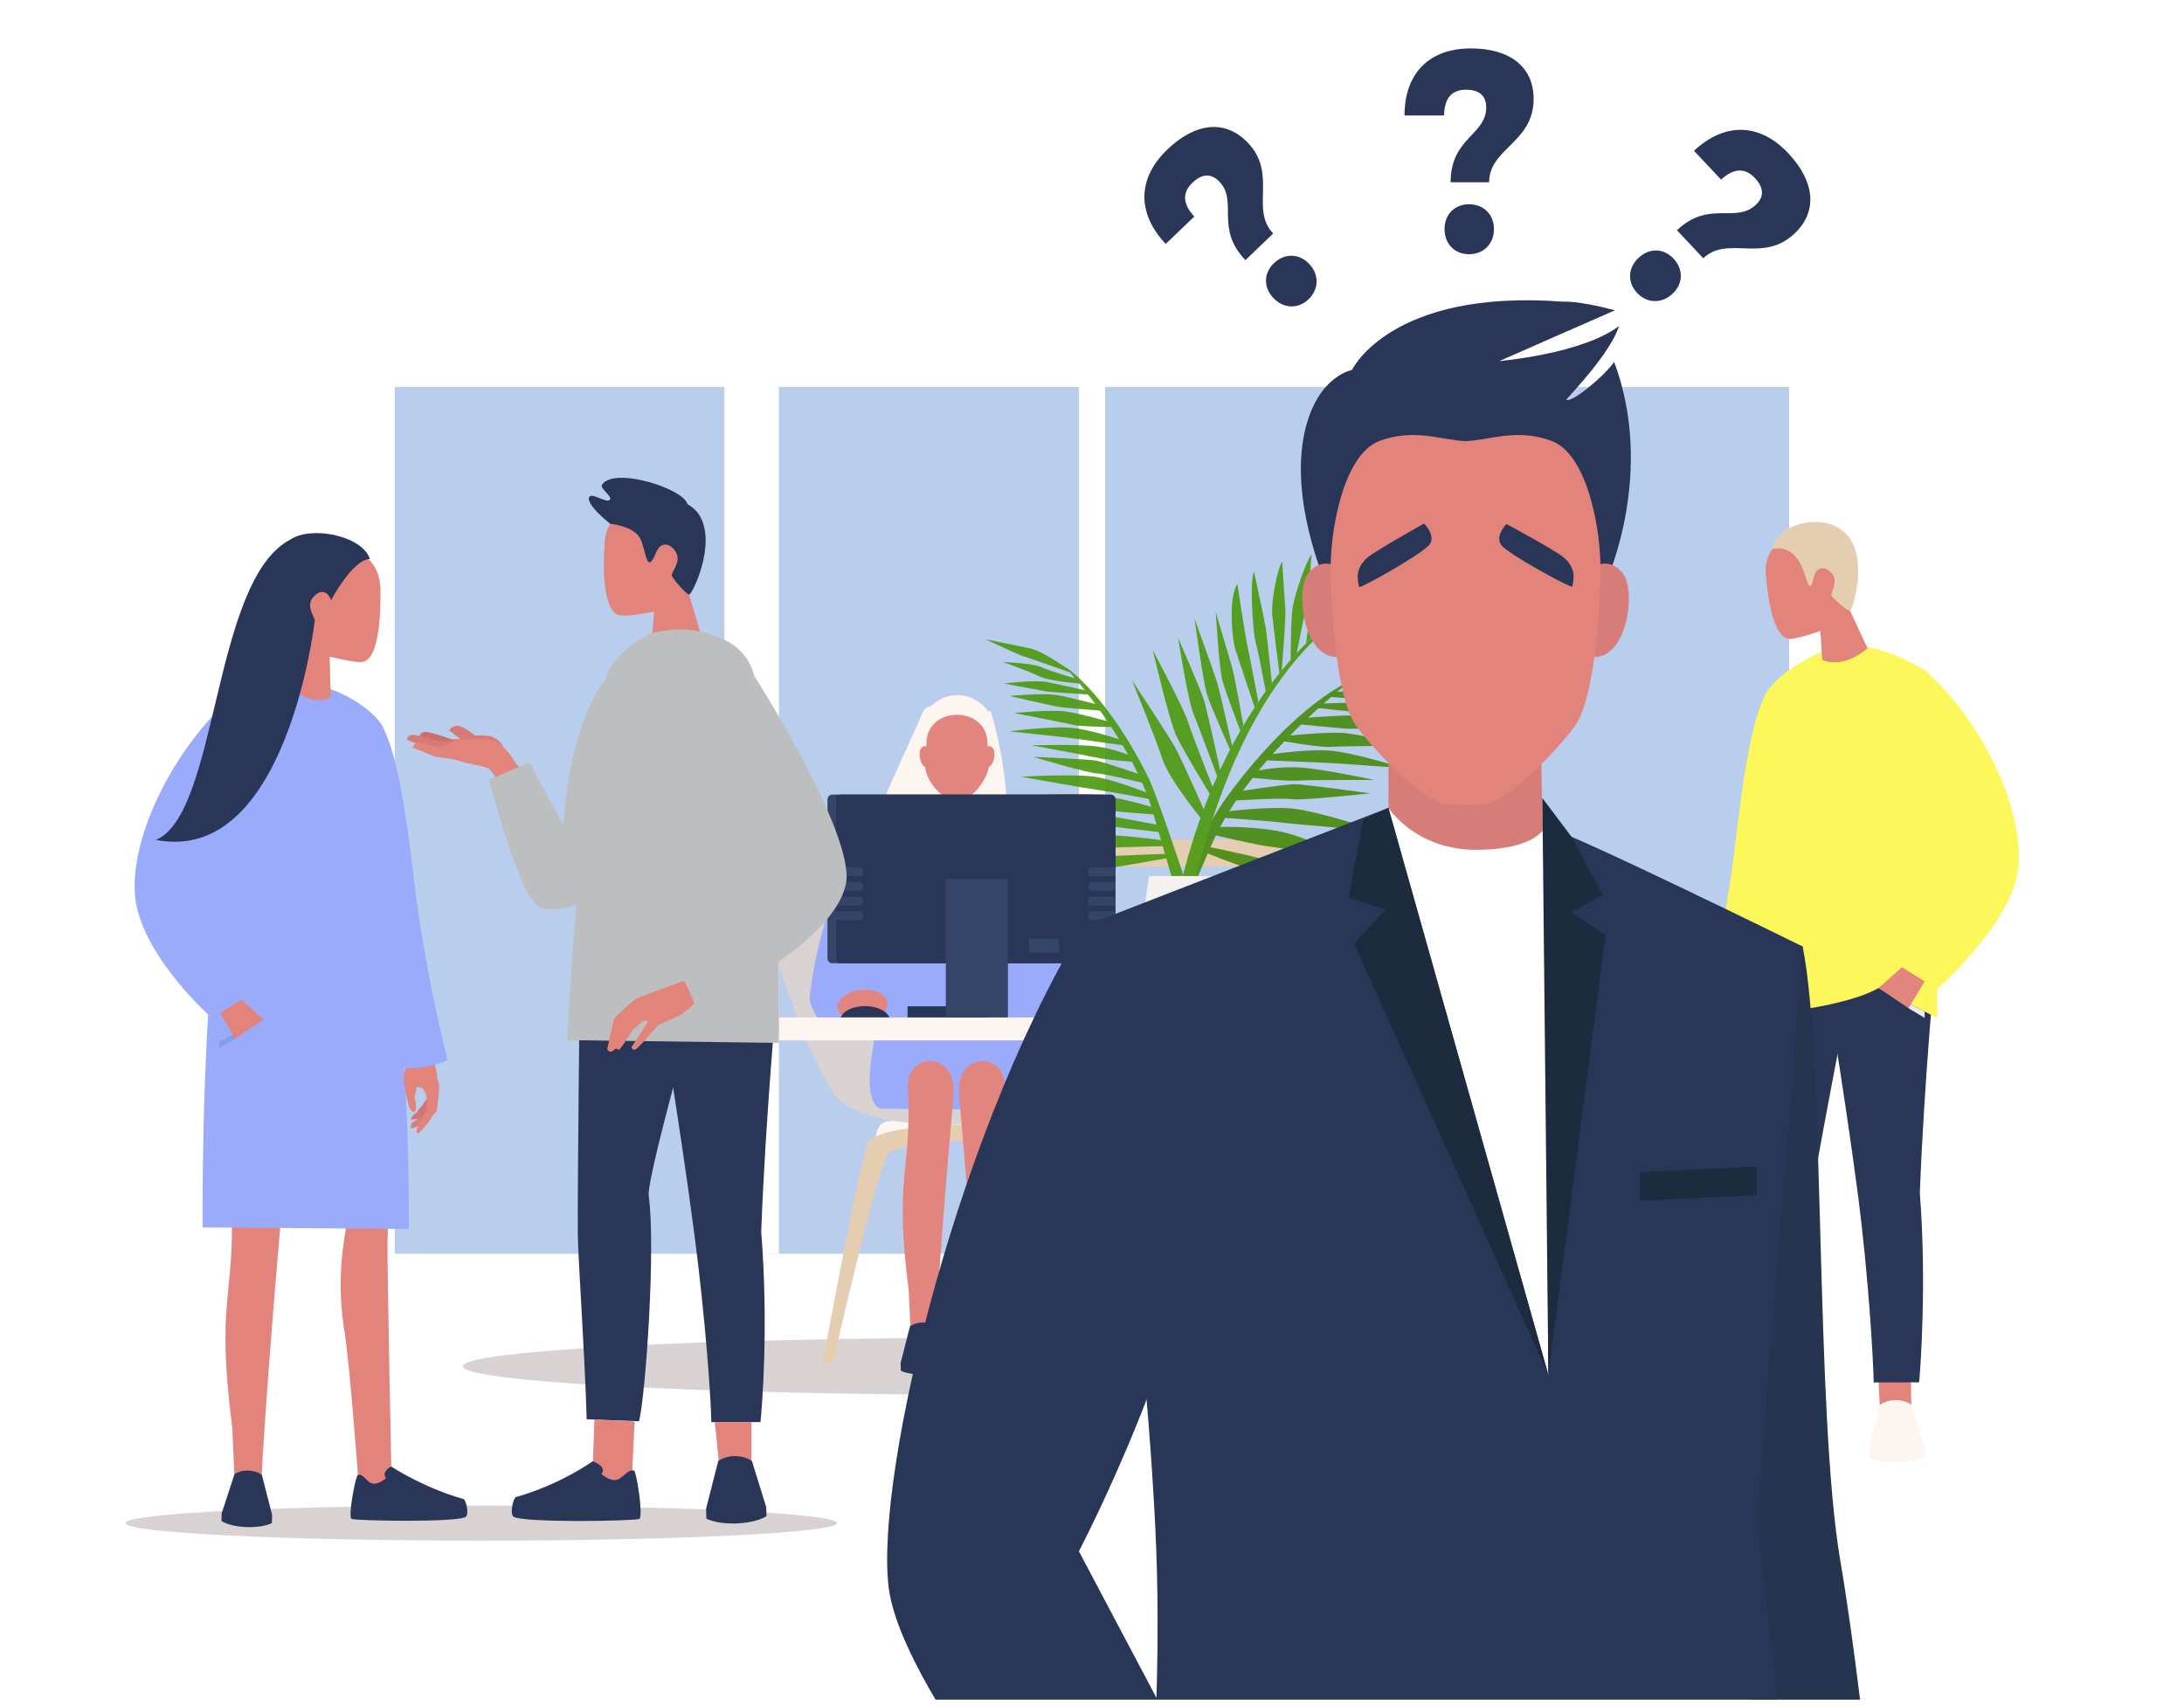 <?xml version="1.0" encoding="UTF-8"?> <!-- Generator: Adobe Illustrator 25.3.1, SVG Export Plug-In . SVG Version: 6.00 Build 0) --> <svg xmlns="http://www.w3.org/2000/svg" xmlns:xlink="http://www.w3.org/1999/xlink" version="1.1" id="Layer_1" x="0px" y="0px" viewBox="0 0 2400 1873.9" style="enable-background:new 0 0 2400 1873.9;" xml:space="preserve"> <style type="text/css"> .st0{clip-path:url(#SVGID_2_);} .st1{fill:#D8D2D2;} .st2{filter:url(#Adobe_OpacityMaskFilter);} .st3{filter:url(#Adobe_OpacityMaskFilter_1_);} .st4{mask:url(#SVGID_3_);fill:url(#SVGID_4_);} .st5{fill:#B8CEEC;} .st6{fill:#FFFFFF;} .st7{fill:#E5CDB1;} .st8{fill:#D17575;} .st9{fill:#E2857E;} .st10{fill:#DB7D7B;} .st11{fill:#FCF75A;} .st12{fill:#293657;} .st13{fill:#E3847C;} .st14{fill:#FCF5F0;} .st15{fill:#EDEDED;} .st16{opacity:0.9;} .st17{fill:#46890C;} .st18{fill:#4A990D;} .st19{fill:#9AABFC;} .st20{fill:#D87A77;} .st21{fill:#344568;} .st22{fill:#889BE5;} .st23{fill:#BCBEC0;} .st24{fill:#D77A76;} .st25{fill:#C7706F;} .st26{fill:#D77D79;} .st27{fill:#25344F;} .st28{fill:#283757;} .st29{fill:#1D2B3F;} </style> <g> <defs> <rect id="SVGID_1_" x="5.3" y="0.4" width="2389.2" height="1867.6"></rect> </defs> <clipPath id="SVGID_2_"> <use xlink:href="#SVGID_1_" style="overflow:visible;"></use> </clipPath> <g class="st0"> <g> <g> <path class="st1" d="M1691.3,1501.6c0,17.3-264.7,31.4-591.3,31.4s-591.3-14.1-591.3-31.4c0-17.3,264.7-31.4,591.3-31.4 S1691.3,1484.2,1691.3,1501.6z"></path> <g> <defs> <filter id="Adobe_OpacityMaskFilter" x="433.8" y="425.3" width="1532.3" height="952.7"> <feFlood style="flood-color:white;flood-opacity:1" result="back"></feFlood> <feBlend in="SourceGraphic" in2="back" mode="normal"></feBlend> </filter> </defs> <mask maskUnits="userSpaceOnUse" x="433.8" y="425.3" width="1532.3" height="952.7" id="SVGID_3_"> <g class="st2"> <defs> <filter id="Adobe_OpacityMaskFilter_1_" x="433.8" y="425.3" width="1532.3" height="952.7"> <feFlood style="flood-color:white;flood-opacity:1" result="back"></feFlood> <feBlend in="SourceGraphic" in2="back" mode="normal"></feBlend> </filter> </defs> <mask maskUnits="userSpaceOnUse" x="433.8" y="425.3" width="1532.3" height="952.7" id="SVGID_3_"> <g class="st3"> </g> </mask> <linearGradient id="SVGID_4_" gradientUnits="userSpaceOnUse" x1="1204.794" y1="1347.437" x2="1196.155" y2="544.043"> <stop offset="0" style="stop-color:#000000"></stop> <stop offset="1" style="stop-color:#808080"></stop> </linearGradient> <rect x="433.8" y="425.3" class="st4" width="1532.3" height="952.7"></rect> </g> </mask> <rect x="433.8" y="425.3" class="st5" width="1532.3" height="952.7"></rect> <g> <rect x="796" y="415.4" class="st6" width="59.9" height="962.7"></rect> <rect x="1544.2" y="415.4" class="st6" width="59.9" height="962.7"></rect> <rect x="1185.6" y="415.4" class="st6" width="28.8" height="962.7"></rect> <rect x="815" y="922.8" class="st7" width="776" height="29.6"></rect> </g> </g> </g> <g> <g> <g> <g id="_x30_2_Standing_6_"> <g> <g> <g> <path class="st8" d="M1888.4,1154.6c0,0,6.1,9.1,6.4,9.7c0.2,0.7,7.8,6.5,5.5,10.4c-2.3,3.9-12-4.9-12-4.9l-1.8-11.5 L1888.4,1154.6z"></path> <path class="st9" d="M1884.2,1176.4c0,0-3.5-2.2-4.9-4.6c-1.4-2.4-3.4-26.2-3.3-29.3c0.1-3.1,5.4-16.8,5.4-16.8l4.6,20.4 L1884.2,1176.4z"></path> <path class="st8" d="M1888.2,1163.5l7.9,7.6c0,0,5.7,1.5,8.4,3.9c2.7,2.4,3.3,4.9,3.1,5.7c-0.2,0.7-13.1-1.7-13.1-1.7 l-9.4-9.6L1888.2,1163.5z"></path> <path class="st10" d="M1887.6,1168.6l9.8,10.1c0,0,9.9,4.8,10.5,8.1c0.6,3.3-1.2,4.2-1.2,4.2l-12.9-5.7L1887.6,1168.6z"></path> <path class="st9" d="M1885.5,1073.3l-0.6,22c0,0-4.4,26.7-5.8,30.8s0.1,18.3,0.2,24.4c0.2,9.6,0.2,15.7,1.9,21.1 c2.8,9.1,17,24.5,18.9,24.9c2,0.4,1.7-5.1,0.2-7.7c-1.1-3.3-8.4-13.3-9.6-16.4c-1.3-3.2-0.9-17.1-0.1-19.5 c0.7-2,4-7.4,4-7.4l6.3-1.7l2.8,11.1c0,0-3.8,15.8,0,17c5.1,1.5,7.4-9.7,8.3-13.6c1.3-5.7,4-17.3,3.8-23.1 c-0.2-8.6-6.3-33.6-6.3-33.6l10.6-30.9L1885.5,1073.3z"></path> </g> </g> </g> </g> <path class="st11" d="M1949.1,751.6c-27.8,21.5-38.7,154-45.6,202.1c-12.3,86.6-31.6,161.1-31.6,161.1s21.8,10.9,50.3,8.1 c12.3-24.2,9.1-110.2,9.1-110.2S2016.3,760.6,1949.1,751.6z"></path> </g> <g> <g> <g> <g id="_x30_3_3_x2F_4_8_"> <g id="_x30_3_Standing_4_"> <g id="leg_30_"> <path class="st12" d="M2048.9,1005c0,0-53.1,272.7-55.3,293.9c-2.2,21.2,4.5,125-20,221.3l-46.7,1.5 c-1.8-63.7-4.8-182.9-5.2-208.8c-0.6-36.8-1.8-245.1-1.8-245.1S2027.8,954,2048.9,1005z"></path> <polygon class="st13" points="1969.3,1557.8 1948,1577.3 1933.5,1550.1 1933.5,1521.7 1969.3,1520.3 "></polygon> </g> </g> <g id="_x30_3_Front_4_"> <g id="leg_29_"> <polygon class="st13" points="2067,1568.8 2100.6,1559.6 2099.9,1516.4 2064.2,1516.4 "></polygon> <path class="st12" d="M2126.1,1065.6c0,0-11.9,127.7-16.4,245.6c7.7,98.5,0.6,194.9-0.8,208.1l-49.9,0.1 c-0.4-25.8-6-119.2-16.9-203.2c-16.1-123.4-39.4-259.2-39.4-259.2S2105.6,1014.4,2126.1,1065.6z"></path> </g> <path class="st11" d="M2048.9,710.9c22.9,2.2,62.5,21.6,69,28.1c11.3,77.8,10.8,379.8,10.8,379.8l-64.2-32.9 c-45.8,25.5-151.6,30.8-151.6,30.8c-2.9-179.4-19.5-175,32.9-360.9c10.5-17.5,49.2-37.6,61.2-41.1 C2007.9,714.5,2048.2,710.8,2048.9,710.9z"></path> </g> </g> <path class="st14" d="M1972.4,1553.4c2.6,0.7,9.6,46.5,5.4,48.9c-4.2,2.4-121.2,4.2-128-2.4c-3.6-3.5,0.2-18.9,2.7-19.6 c45.2-12.6,78-36.4,78-36.4s11.6,4.1,10.2,10.3l-1.4,2.6c0,0,7.3,6.8,14.3,6.1C1960.8,1562.3,1965.9,1551.7,1972.4,1553.4z"></path> <path id="male_13_" class="st14" d="M2100.3,1543.8c-4.9-3.3-10.9-5.2-17.8-5c-6.2,0.2-11.8,2-16.3,4.9l-12.3,48.5l0.3,9.4 c0,0,0,0.3,0.2,0.8c7,3.2,17.7,5,29.6,4.7c13.1-0.4,24.6-3.3,31.2-7.4l-0.3-9.2L2100.3,1543.8z"></path> </g> </g> </g> <g> <polygon class="st15" points="2097.3,1108.1 2115,1118.8 2115,1111.8 2088.7,1098.3 "></polygon> <polygon class="st9" points="2115,1078.5 2090.3,1062.9 2064.4,1085.9 2097.3,1108.1 "></polygon> <path class="st11" d="M2090.3,1062.9l38.3,24.3c0,0,73.9-64.9,87.4-122.8c13.6-57.9-29.1-162.3-98.2-225.4 c-45.6,12.6-15.2,186-15.2,186L2090.3,1062.9z"></path> </g> <g> <g> <g> <g id="_x30_3_3_x2F_4_7_"> <g id="head_24_"> <path class="st13" d="M1989.2,578.8c-23.1,0-50.3,23.3-48.8,49.9c1.5,26.6,8.2,72,25.7,73.5c7.7,0.7,34.3-8.7,34.3-8.7 l2,31.7c24.4,10.7,49.9-12.7,49.9-12.7l-19.2-41.2C2033,671.3,2065.2,578.7,1989.2,578.8z"></path> <path class="st7" d="M1976.3,616c10.4,16,10.9,43.2,17.1,18c3-12.3,12.5-11.7,19.4-4.1c8.4,9.4-2,21.9,0.1,25.2 c2.1,3.3,17.1,16.4,20,16.1c2.9-0.3,19.2-52.9-0.7-80.3c-21.8-29.9-79-17.7-84.8,12.5C1952.3,602.2,1966,600.2,1976.3,616 z"></path> </g> </g> </g> </g> </g> </g> </g> <g class="st16"> <g> <g> <path class="st17" d="M1323.2,936.5c0,0,36.9,14.8,53.3,19.5c16.5,4.8,88,26.6,88,26.6s-62-34.4-80.9-39.4 c-18.9-5-55.6-12.5-55.6-12.5L1323.2,936.5z"></path> <path class="st17" d="M1334.2,917.7c0,0,48.9,11.7,62,12.9c13.1,1.2,88.6,15.6,88.6,15.6s-47.5-27.1-81.3-33 c-33.8-5.8-66.1-4.2-66.1-4.2S1330.4,916,1334.2,917.7z"></path> <path class="st17" d="M1345.6,898.9c0,0,51.6,3.6,64.9,5.4c13.4,1.8,105.1,9.3,105.1,9.3s-70.1-23.1-97-25.1 c-26.8-2.1-70.3,3.3-70.3,3.3L1345.6,898.9z"></path> <path class="st17" d="M1356.4,879.9c0,0,50.8-3.2,63-1.5c12.2,1.6,86.3-6.5,86.3-6.5s-71.8-9.9-82.5-10 c-10.7-0.1-62.5,8-62.5,8L1356.4,879.9z"></path> <path class="st17" d="M1374.7,854.7c0,0,34.8,4,51.4,3.2c16.5-0.8,84.1-0.7,84.1-0.7s-56.2-11.9-80.6-13.6 c-24.5-1.8-49.6,3.8-49.6,3.8L1374.7,854.7z"></path> <path class="st17" d="M1388.4,835.5c0,0,54.1,2.4,67,2.8c12.8,0.4,86.8,6,86.8,6s-56.1-18-83-19.5c-26.9-1.5-67,4.9-67,4.9 L1388.4,835.5z"></path> <path class="st17" d="M1408.5,814.3c0,0,41.5,7.4,53.5,6.6c11.9-0.8,78.3-1.4,78.3-1.4s-45.5-13.3-66.6-14.1 c-21.1-0.8-60.9,3.4-60.9,3.4L1408.5,814.3z"></path> <path class="st17" d="M1428.5,796.1c0,0,39.4,4,51.4,4.8c11.9,0.7,70.4-2.4,70.4-2.4s-43-12-61.4-12.2 c-18.4-0.2-56,2.8-56,2.8S1424.9,794.3,1428.5,796.1z"></path> <path class="st17" d="M1445.5,777.9c0,0,45.8,5,53.2,5.7c7.3,0.7,61.5,0,61.5,0s-39-12.3-56.2-11.9 c-17.1,0.5-53.1,1.6-53.1,1.6L1445.5,777.9z"></path> <path class="st17" d="M1458,765.5c0,0,43.6,5,58.9,0.6c15.3-4.4,49.7-9.9,49.7-9.9s-39.4-5.6-51.1-2.3 c-11.7,3.3-50.1,7-50.1,7L1458,765.5z"></path> <path class="st17" d="M1474.5,754.3c0,0,60.4-9.8,66.8-10.4c6.4-0.5,53.7-13.2,53.7-13.2s-41.3,1.1-59.1,1.3 c-17.7,0.1-55.9,18.3-55.9,18.3L1474.5,754.3z"></path> <path class="st17" d="M1350.4,872.9c75.8-102,134.7-125.1,134.7-125.1s-104.6,79-148.9,170.1c-4.2,8.6-20.2,45.8-24.7,57.4 l2.7-38.8C1324.2,914,1337.2,890.6,1350.4,872.9z"></path> </g> <g> <path class="st18" d="M1282.8,1054.9c8.1-71.1,44.9-276.8,203.4-391.7c-7.2,21-134,66.8-188,378.7L1282.8,1054.9z"></path> <path class="st18" d="M1243.9,747.7c0,0,40.3,60.5,48,74.8c7.7,14.3,33,71.7,33,71.7l-4,6.6c0,0-35.7-42.9-43.6-66.8 C1269.5,810,1243.9,747.7,1243.9,747.7z"></path> <path class="st18" d="M1266.8,714.6c0,0,34,63.8,38.5,78.2c4.5,14.4,27.8,73.5,27.8,73.5l-2.3,8.6c0,0-31-50.5-38.6-67.2 C1284.7,791.1,1266.8,714.6,1266.8,714.6z"></path> <path class="st18" d="M1294.6,701c0,0,24.6,56.1,28.4,68.3c3.7,12.2,18.3,79.1,18.3,79.1l-3.1,6.5c0,0-21.1-56.7-27-71.3 C1305.3,769,1294.6,701,1294.6,701z"></path> <path class="st18" d="M1312.7,680.2c0,0,22.2,60.6,25.3,71.6c3.1,11,16.2,68.9,16.2,68.9l-2.1,4c0,0-22.3-49.6-26.1-62.7 C1322.1,748.9,1312.7,680.2,1312.7,680.2z"></path> <path class="st18" d="M1336,672.8c0,0,15.2,50.7,18.4,62.6c3.2,11.9,11.9,61.8,11.9,61.8l-3.1,6.4c0,0-16.7-43.2-20.2-56.8 C1339.6,733.2,1336,672.8,1336,672.8z"></path> <path class="st18" d="M1359.8,642c0,0,8.3,56,11.4,70.1c3.1,14.2,11.4,58.2,11.4,58.2l-3,9.6c0,0-18.5-54.8-22.1-66.1 C1353.8,702.5,1349.7,656,1359.8,642z"></path> <path class="st18" d="M1378.1,628.5c0,0,11.4,52.7,12.7,60.8c1.3,8.1,6.9,61.2,6.9,61.2l-6.6,10.2c0,0-8.4-45-11.3-55 C1376.8,695.6,1373,636.7,1378.1,628.5z"></path> <path class="st18" d="M1409,617.1c0,0,2.9,44.9,3.5,54c0.5,9.1-3.9,65.3-3.9,65.3l-2.5,4.5c0,0-6.9-52.5-8.1-66.1 C1396.8,661.3,1403.8,624.4,1409,617.1z"></path> <path class="st18" d="M1441.3,609.2c0,0-3.3,45.9-5.2,54c-1.9,8.1-11.8,57.8-11.8,57.8l-6,5.1c0,0,0.1-45.9,2.2-58.6 C1422.6,654.8,1433.8,619.6,1441.3,609.2z"></path> <path class="st18" d="M1472.1,600.1c0,0-11.1,44.9-14.8,53.3c-3.7,8.4-16.2,47.5-16.2,47.5l-5.9,6c0,0,4.8-36.1,7.1-50.2 C1444.7,642.6,1467.9,602.6,1472.1,600.1z"></path> <path class="st18" d="M1482.4,667.4c0,0,30.1-30.2,46.4-36.4c16.3-6.3,51.2-13.3,51.2-13.3S1491.6,656.8,1482.4,667.4z"></path> <path class="st18" d="M1503.4,591.5c0,0-15.8,35.1-19.6,42.6c-3.8,7.5-26,51.4-26,51.4l-7.6,6.3c0,0,7.5-33.3,15.7-50.2 C1474.1,624.6,1491.2,597.6,1503.4,591.5z"></path> <path class="st18" d="M1535.5,591.3c0,0-19.9,26.6-26.1,36.3c-6.2,9.7-26.8,37.3-26.8,37.3l-5.7,6.9c0,0,9.2-31.3,19.1-46.1 C1505.9,610.8,1526.7,592.8,1535.5,591.3z"></path> </g> <g> <path class="st18" d="M1276.9,914.9c0,0-54.2-6.2-68.4-7.9c-14.2-1.7-78-10.4-78-10.4s60.5-4,76.7-1.7 c16.2,2.3,65.7,11.8,65.7,11.8L1276.9,914.9z"></path> <path class="st18" d="M1267.6,895.1c0,0-48.2-3.3-59-5.5c-10.8-2.1-85.7-14.7-85.7-14.7s55.5-4.2,84-0.9 c28.5,3.3,60.2,13.4,60.2,13.4S1271.1,894.6,1267.6,895.1z"></path> <path class="st18" d="M1262.5,878.1c0,0-42.5-8.1-53.6-9.5c-11.2-1.4-86.9-14.9-86.9-14.9s61.6-3.7,83.7,0.4 c22.1,4.1,56.1,17.7,56.1,17.7L1262.5,878.1z"></path> <path class="st18" d="M1256.6,860.7c0,0-41.3-10.2-51.6-10.7c-10.3-0.5-70-18.2-70-18.2s60.5,2.6,69.3,4.1 c8.8,1.5,50.2,15.9,50.2,15.9L1256.6,860.7z"></path> <path class="st18" d="M1245.4,837.3c0,0-29.2-1.9-42.7-5c-13.5-3.1-69.1-13.1-69.1-13.1s48-1.4,68.3,0.8 c20.4,2.2,40.2,10.5,40.2,10.5L1245.4,837.3z"></path> <path class="st18" d="M1237,819.5c0,0-44.9-6.1-55.5-7.7c-10.6-1.6-72.3-8-72.3-8s48.8-6.4,71.2-3.6c22.4,2.8,54.4,14,54.4,14 L1237,819.5z"></path> <path class="st18" d="M1223.6,799c0,0-35.3-0.1-45-2.5c-9.7-2.4-64.2-12.8-64.2-12.8s39.4-4.1,56.8-1.7 c17.5,2.5,49.6,11.9,49.6,11.9L1223.6,799z"></path> <path class="st18" d="M1209.8,781.1c0,0-33-2.6-42.9-3.7c-9.9-1.2-57.5-12.5-57.5-12.5s37.2-3.5,52.3-0.9 c15.1,2.6,45.6,10.7,45.6,10.7S1213.1,780.1,1209.8,781.1z"></path> <path class="st18" d="M1198.6,763.6c0,0-38.4-2.7-44.6-3.2c-6.1-0.5-50.6-9.2-50.6-9.2s33.9-4.3,48-1.4 c14,2.9,43.4,9.3,43.4,9.3L1198.6,763.6z"></path> <path class="st18" d="M1190.1,751.5c0,0-36.6-2.4-48.5-8.3c-12-5.9-39.4-15.6-39.4-15.6s33.2,1.3,42.3,5.7 c9.1,4.4,40.1,13.2,40.1,13.2L1190.1,751.5z"></path> <path class="st18" d="M1178.3,739.9c0,0-48.2-17.1-53.4-18.5c-5.2-1.4-42.2-18.9-42.2-18.9s33.8,7.1,48.4,9.9 c14.6,2.8,43.2,23.4,43.2,23.4L1178.3,739.9z"></path> <path class="st18" d="M1262.6,855.9c-47.1-95.1-92.1-123-92.1-123s74.3,80.6,97.1,162.1c1.2,4.1,20.7,71.1,30.1,103.8 c2.7,9.3,10.2-13.9,7.3-23.1C1293.1,938.8,1268.8,868.3,1262.6,855.9z"></path> <path class="st18" d="M1220.6,940.9c-18.4,0.7-48.2,17.1-48.2,17.1s37.3-3.8,52.3-4.7c0.7,0,61-10.7,61.8-10.8l-0.6-4.1 C1277.8,938.3,1226.1,940.6,1220.6,940.9z"></path> <path class="st18" d="M1213.2,917.6c-18.8,0.5-67.3,10.9-67.3,10.9s51.8,3,63.6,3.4c5.2,0.2,59.1-2.2,73.2-1.8l-3.9-6.3 C1263.9,921.4,1223.6,917.3,1213.2,917.6z"></path> </g> </g> <polygon class="st14" points="1369.2,1086.6 1245.4,1086.6 1262.6,962.8 1351.9,962.8 "></polygon> </g> <g> <g> <g> <path class="st14" d="M1053,1232c0,0-72.4-3.5-82.5,1.9c-10.1,5.4-9.2,28.4-9.2,28.4l91.6-18.8V1232z"></path> <path class="st14" d="M1051.9,1232c0,0,72.4-3.5,82.5,1.9c10.1,5.4,9.2,28.4,9.2,28.4l-91.6-18.8V1232z"></path> <path class="st7" d="M1150.3,1254.4c-10.3-14-79-18-79-18h-18.7h-0.4h-18.7c0,0-68.7,4.1-79,18 c-7.8,10.6-50.4,243.2-50.4,243.2h11.3c0,0,49.6-219.3,61.3-230.6c10.3-8.6,75.8-13.1,75.8-13.1v0c5-0.1,65.2,4.5,75.5,13.1 c11.7,11.3,61.3,230.6,61.3,230.6h11.3C1200.6,1497.6,1158.1,1265,1150.3,1254.4z"></path> </g> <path class="st1" d="M1057.6,979.8L1057.6,979.8c-1.7,0-8.7,0-10.4,0v0c-79.5,1.3-149.7,30.3-193.2,74.5 c14.1,43.9,41.6,122.7,65.6,151.7c27.6,33.4,128.1,30.2,132.8,30c4.8,0.2,105.2,3.4,132.8-30c24-28.9,51.5-107.8,65.6-151.7 C1207.3,1010.1,1137.1,981.1,1057.6,979.8z"></path> </g> <g id="_x30_4_Front_16_"> <path id="dress_10_" class="st19" d="M1029.9,877.3c-21.4,1.3-48.1,16.5-63.2,33.8c-4.4,30.4-4.1,223.5-7,238.8 c-13.2,71.8,10.4,68.7,10.4,68.7l164.3,1.2c0,0,20.9,3.3,9.5-71.2c-2.3-14.8,6.5-194.6-13.8-234.1 c-10.6-20.5-50.4-34.4-61.7-37.2C1054.7,871.5,1048.1,876.1,1029.9,877.3z"></path> <g id="leg_28_"> <path class="st9" d="M998,1199.8c3.5,91.2-15.7,91.6,0.7,219.9l2.1,47.5l26.4,12.8c0,0,3.7-85.1,20.9-279.4 C1049.6,1152.2,992,1157.4,998,1199.8z"></path> </g> <g id="leg_27_"> <path class="st9" d="M1103.8,1199.8c-3.5,91.2,15.7,91.6-0.7,219.9l-2.1,47.5l-26.4,12.8c0,0-3.7-85.1-20.9-279.4 C1052.2,1152.2,1109.8,1157.4,1103.8,1199.8z"></path> </g> <g id="_x30_4_Front_17_"> <path id="hair_20_" class="st14" d="M1072.3,979.6C1138,941,1088.8,782,1088.8,782s-67.2-17.4-74.6,0.3 c-27.9,66.2-81.6,164.6-63.9,201C960.9,1005.2,1053.6,990.6,1072.3,979.6z"></path> <g id="hand_6_"> <path class="st19" d="M1033.4,876.3c-67,1.8-126.8,83.2-143.5,218c-1.6,12.7,13,27.6,12.7,38.2l73.3-2.8 c14.6-43.8,23.5-89.5,26-120.4C1004.6,977,1033.4,876.3,1033.4,876.3z"></path> </g> <g id="hand_5_"> <path class="st19" d="M1107.2,887.9c0,0,62,24.2,75.5,190.1c1.5,18.5,3,35,4.5,49.8l-55.2,0.3c-14-42.6-27.2-88.9-29.7-118.9 C1099.8,977,1107.2,887.9,1107.2,887.9z"></path> </g> <path id="dress_9_" class="st19" d="M1033.4,876.3c-20.1,1.2-42.8,48.5-49,69.5c-4.2,28.6,8.7,83.6-8.6,177.2l157.8-0.6 c-13.3-88.3-3.1-180.5-15.5-220.4c-6.5-21-38-23-48.6-25.7C1056.7,870.8,1050.5,875.2,1033.4,876.3z"></path> <g id="head_23_"> <path id="hair_19_" class="st14" d="M1013.3,825.4c0,0-4.5-25.1,3.5-40.6c10.1-19.5,40.3-30.3,63.5-9.5 c16.2,14.4,7.7,52.6,7.7,52.6l-50.7-21.5L1013.3,825.4z"></path> <path class="st20" d="M1069.6,898.2c0,0-21.3,11.2-36.2,0l3.2-39h29.8L1069.6,898.2z"></path> <g> <path class="st9" d="M1085.1,816.4c0-18.6-15-30.8-33.5-30.8c-18.5,0-33.5,12.2-33.5,30.8c0,0-1.5,23.7-1.5,24.9 c0,17.7,21.6,40.1,35,40.1c15.4,0,35-26.7,35-40.1C1086.5,840.1,1085.1,816.4,1085.1,816.4z"></path> <path class="st9" d="M1019.6,821c0,0-4.3-2.8-7.6,1.6c-3.3,4.4-1.1,21,7.2,21C1027.5,843.6,1019.6,821,1019.6,821z"></path> <path class="st9" d="M1083.7,821c0,0,4.3-2.8,7.6,1.6c3.3,4.4,1.1,21-7.2,21C1075.8,843.6,1083.7,821,1083.7,821z"></path> </g> </g> <path class="st9" d="M946.1,1088c-15.1,1.6-26.6,10.5-25.6,19.9c0.3,2.7,1.6,5.2,3.7,7.3c2.1,2.1,40.3-2.5,44.2-0.1 c4.6-3.6,7.3-8.2,6.8-12.9C974.3,1092.8,961.2,1086.4,946.1,1088z"></path> </g> <g> <path id="shoe_6_" class="st12" d="M1028.4,1457.7c-4.1-2.8-9.1-4.3-14.8-4.2c-5.1,0.1-9.8,1.7-13.6,4.1l-10.3,40.5l0.2,7.9 c0,0,0,0.2,0.2,0.7c5.8,2.6,14.8,4.2,24.7,3.9c11-0.3,20.6-2.7,26.1-6.2l-0.2-7.7L1028.4,1457.7z"></path> <path id="shoe_5_" class="st12" d="M1101.5,1457.7c-4.1-2.8-9.1-4.3-14.8-4.2c-5.1,0.1-9.8,1.7-13.6,4.1l-10.3,40.5l0.2,7.9 c0,0,0,0.2,0.2,0.7c5.8,2.6,14.8,4.2,24.7,3.9c11-0.3,20.6-2.7,26.1-6.2l-0.2-7.7L1101.5,1457.7z"></path> </g> </g> <g> <path class="st12" d="M978,1121.6c0,8.7-12.3,15.8-27.4,15.8c-15.1,0-27.4-7.1-27.4-15.8c0-8.7,12.3-15.8,27.4-15.8 C965.7,1105.9,978,1112.9,978,1121.6z"></path> <g> <rect x="667.1" y="1118.2" class="st14" width="583.8" height="25.3"></rect> </g> <g> <g> <path class="st21" d="M1216.5,1053.3c0,3-2.4,5.4-5.4,5.4H914.7c-3,0-5.4-2.4-5.4-5.4V878.7c0-3,2.4-5.4,5.4-5.4h296.4 c3,0,5.4,2.4,5.4,5.4V1053.3z"></path> <path class="st12" d="M1225.9,1053.3c0,3-2.4,5.4-5.4,5.4H924.1c-3,0-5.4-2.4-5.4-5.4V878.7c0-3,2.4-5.4,5.4-5.4h296.4 c3,0,5.4,2.4,5.4,5.4V1053.3z"></path> <rect x="997.3" y="1106" class="st12" width="87.6" height="12.2"></rect> <rect x="1039.4" y="966" class="st21" width="68.2" height="152.2"></rect> <g> <path class="st21" d="M944.9,963c2,0,3.6-1.6,3.6-3.6v-2.6c0-2-1.6-3.6-3.6-3.6h-26.3v9.8H944.9z"></path> <path class="st21" d="M944.9,979.1c2,0,3.6-1.6,3.6-3.6v-2.6c0-2-1.6-3.6-3.6-3.6h-26.3v9.8H944.9z"></path> <path class="st21" d="M944.9,995.3c2,0,3.6-1.6,3.6-3.6v-2.6c0-2-1.6-3.6-3.6-3.6h-26.3v9.8H944.9z"></path> <path class="st21" d="M944.9,1011.4c2,0,3.6-1.6,3.6-3.6v-2.6c0-2-1.6-3.6-3.6-3.6h-26.3v9.8H944.9z"></path> </g> <g> <path class="st21" d="M1199.6,963c-2,0-3.6-1.6-3.6-3.6v-2.6c0-2,1.6-3.6,3.6-3.6h26.3v9.8H1199.6z"></path> <path class="st21" d="M1199.6,979.1c-2,0-3.6-1.6-3.6-3.6v-2.6c0-2,1.6-3.6,3.6-3.6h26.3v9.8H1199.6z"></path> <path class="st21" d="M1199.6,995.3c-2,0-3.6-1.6-3.6-3.6v-2.6c0-2,1.6-3.6,3.6-3.6h26.3v9.8H1199.6z"></path> <path class="st21" d="M1199.6,1011.4c-2,0-3.6-1.6-3.6-3.6v-2.6c0-2,1.6-3.6,3.6-3.6h26.3v9.8H1199.6z"></path> </g> <rect x="1131" y="1031.8" class="st21" width="32.8" height="15"></rect> </g> </g> </g> </g> <g> <g> <g> <g> <path class="st1" d="M137.7,1674c0,10.7,175.1,19.3,391.1,19.3c216,0,391.1-8.7,391.1-19.3c0-10.7-175.1-19.3-391.1-19.3 C312.8,1654.6,137.7,1663.3,137.7,1674z"></path> </g> </g> </g> <g id="_x30_4_3_x2F_4_3_"> <g id="_x30_4_Standing_3_"> <g id="leg_22_"> <path class="st13" d="M425.8,1364.8c0.6-38.1,8.6-153.2,8.6-153.2S328.3,990,306.5,1042.9c0,0,73.7,258,76,280 c2.3,22-16.2,64.3-4,140.1c6.1,37.9,15.5,166.8,15.5,166.8l27.5,24.3l8.6-36C430.1,1618.2,425.4,1391.7,425.8,1364.8z"></path> </g> </g> <g id="_x30_4_Front_15_"> <g id="leg_21_"> <path class="st13" d="M237,1121.2c0,0,13,89,17.4,204.2c3.9,101.1-17.4,101.5,0.8,243.7l2.4,52.6l29.2,14.2 c0,0,6.9-160,44.9-539C331.7,1097,258.2,1068.1,237,1121.2z"></path> </g> <path id="dress_8_" class="st19" d="M311.5,742.9c-23.7,1.5-49.8,5.6-57.1,30.4c-4.9,33.7,3,128.8-17.4,239.1 c-16.4,155.1-14.3,336.6-14.3,336.6l226.5,1.7c0,0,2.9-170-20.3-323.7c-15.7-104.1,8.6-176-6-222.9 c-6.9-22.1-47.6-44.4-62.9-47.3C358.1,756.4,331.7,741.6,311.5,742.9z"></path> </g> <path id="head_22_" class="st13" d="M363,602.2c23.8-2.1,54.7,7.5,55.1,46.9c0.3,27.6-1.7,75.2-19.6,78.4 c-7.9,1.4-36.3-5.8-36.3-5.8l1.3,44.5c-27,13.3-53-20-53-20l15.9-44.4C326.4,701.9,284.5,609.3,363,602.2z"></path> <g> <g> <g id="_x30_2_Standing_5_"> <g> <g> <g> <path class="st8" d="M470.6,1205c0,0-6,8.8-6.2,9.5c-0.2,0.7-7.6,6.3-5.4,10.1c2.2,3.8,11.6-4.8,11.6-4.8l1.7-11.2 L470.6,1205z"></path> <path class="st13" d="M474.7,1226.2c0,0,3.4-2.1,4.8-4.5c1.3-2.4,3.3-25.5,3.2-28.5c-0.1-3-5.2-16.3-5.2-16.3l-4.5,19.9 L474.7,1226.2z"></path> <path class="st8" d="M470.7,1213.7l-7.7,7.4c0,0-5.5,1.5-8.2,3.8c-2.7,2.3-3.2,4.8-3,5.5c0.2,0.7,12.7-1.7,12.7-1.7 l9.2-9.4L470.7,1213.7z"></path> <path class="st10" d="M471.4,1218.6l-9.6,9.8c0,0-9.7,4.7-10.2,7.9c-0.6,3.2,1.2,4.1,1.2,4.1l12.5-5.5L471.4,1218.6z"></path> <path class="st13" d="M473.4,1125.9l0.5,21.4c0,0,4.3,26,5.7,30c1.4,4,0,17.8-0.2,23.7c-0.2,9.3-0.2,15.3-1.8,20.6 c-2.7,8.9-16.5,23.9-18.4,24.2c-1.9,0.4-1.6-5-0.2-7.5c1.1-3.2,8.1-13,9.3-15.9c1.3-3.1,0.9-16.6,0.1-19 c-0.6-1.9-3.9-7.2-3.9-7.2l-6.2-1.7l-2.7,10.8c0,0,3.7,15.4,0,16.5c-5,1.5-7.2-9.4-8.1-13.3c-1.2-5.6-3.9-16.9-3.7-22.5 c0.2-8.4,6.1-32.7,6.1-32.7l-10.4-30.1L473.4,1125.9z"></path> </g> </g> </g> </g> <path class="st19" d="M411.7,788.3c28.8,22.3,40.1,159.8,47.3,209.7c12.8,89.9,32.8,167.1,32.8,167.1s-22.6,11.3-52.2,8.4 c-12.8-25.1-9.4-114.3-9.4-114.3S341.9,797.6,411.7,788.3z"></path> </g> <g> <polygon class="st22" points="259,1141.2 240.7,1152.2 240.7,1145 268,1131 "></polygon> <polygon class="st13" points="241.8,1113.5 265.2,1098.7 289.7,1120.6 258.5,1141.6 "></polygon> <path class="st19" d="M268,1092.2l-37.8,24.2c0,0-65.7-58.6-79.7-118.7c-14.1-60.1,31.1-165,102.8-230.4 c47.4,13-0.9,200.9-0.9,200.9L268,1092.2z"></path> </g> </g> <path id="hair_18_" class="st12" d="M318.9,593.1L318.9,593.1c-85.9,45-78.7,301.4-147.6,330 c143.6,28.2,174.4-239.7,174.4-239.7c1.9-3.7-10.1-15.6-2.3-26.1c6.4-8.5,16.1-10.1,20.4,2.4c0,0,23.6-44.8,42.7-45.4 C397.8,588.5,341.9,577.5,318.9,593.1z"></path> <g> <path class="st12" d="M393.3,1621c-2.5,0.7-11.1,45.9-7,48.3c4.1,2.3,119.1,4.2,125.8-2.4c3.5-3.4-0.2-18.6-2.6-19.3 c-44.4-12.4-79.6-35.8-79.6-35.8s-8.5,4.1-7.1,10.2l1.4,2.6c0,0-7.2,6.7-14.1,6C403.1,1629.9,399.7,1619.3,393.3,1621z"></path> </g> <path class="st12" d="M257.6,1620.4c4.5-3,9.2-4.3,15.4-4.1c5.6,0.2,10.6,1.8,14.7,4.5l11.3,44l-0.2,8.6c0,0,0,0.2-0.2,0.7 c-6.3,2.9-16,4.6-26.9,4.3c-11.9-0.3-22.4-3-28.3-6.7l0.2-8.4L257.6,1620.4z"></path> </g> </g> <g> <g id="_x30_1_3_x2F_4_3_"> <g> <g id="leg_20_"> <path class="st12" d="M788.2,1022c0,0-78.4,269.5-75.3,292.4c7.7,56.7-3.1,215.6-10.6,247.7l-57.6-2.2 c-1.9-69-9.3-173.7-9.7-201.7c-0.6-39.8,2.2-284.8,2.2-284.8S765.5,966.8,788.2,1022z"></path> <polygon class="st13" points="650.3,1642.4 693.5,1642.4 697.4,1562.3 653.2,1560.2 "></polygon> </g> <g id="head_21_"> <path class="st13" d="M725,547.6c-24.7-3.6-57.6,17-60.2,45.7c-2.6,28.7-2.7,78.4,15.8,82.9c8.2,2,38.2-3.9,38.2-3.9 l-2.9,34.3l55.4-5.7l-14-47.2C757.3,653.6,806.5,559.5,725,547.6z"></path> <path class="st12" d="M670.5,575.6c0,0,26,2.6,32.9,16c6.8,13.4,6.8,41.8,17.5,15.8c5.2-12.7,15.3-10.6,21.4-1.3 c7.5,11.4-5.7,23.1-3.9,27c1.8,3.9,15.7,20.3,18.9,20.4c3.2,0.1,29.9-54.1,12-86.1C752.4,537.5,677.1,534.5,670.5,575.6z"></path> <path class="st12" d="M670.5,575.6c0,0-27.5-21.4-22.9-29.5c2.9-5,19.5,7.7,22.7,3c2.6-3.8-11.3-12.3-8.8-16.2 c12.8-20.5,90.4,4.2,94.1,21.5C759.4,571.6,670.5,575.6,670.5,575.6z"></path> </g> <g id="_x30_1_Front_3_"> <g id="leg_19_"> <path class="st12" d="M854.2,1087.8c0,0-12.9,138.3-17.7,266c8.4,106.7,0.6,194.8-0.8,209.2l-54,0.1 c-0.5-27.9-6.5-112.8-18.3-203.8c-17.4-133.7-42.7-280.8-42.7-280.8S832.1,1032.3,854.2,1087.8z"></path> <polygon class="st13" points="825.8,1625.2 791.8,1625.2 785.5,1563.1 825.8,1563.1 "></polygon> </g> <g id="hoodie_6_"> <path class="st23" d="M754,691.9c6.4,0.4,63.4,4.9,74.4,49.5c32,129.1,27.4,404.8,27.4,404.8l-232.5-3 c0,0,14.3-282.4,42.5-397.3c7-28.3,46.6-49.2,50.1-50.1C731.7,692.1,744.1,691.3,754,691.9z"></path> </g> </g> <path class="st23" d="M829,743c0,0,111.5,175.4,100.6,228.4c-10.9,53-100.6,102-100.6,102V743z"></path> </g> <g id="male_12_"> <path class="st12" d="M696.7,1616.3c2.8,0.8,10.4,50.4,5.9,53c-4.5,2.6-131.3,4.6-138.6-2.6c-3.9-3.8,0.2-20.5,2.9-21.3 c48.9-13.7,84.5-39.4,84.5-39.4s12.5,4.5,11.1,11.2l-1.5,2.8c0,0,7.9,7.4,15.5,6.7C684,1625.9,689.5,1614.3,696.7,1616.3z"></path> </g> <path id="male_11_" class="st12" d="M826.3,1605.8c-5.4-3.6-11.8-5.6-19.3-5.4c-6.7,0.2-12.8,2.1-17.7,5.3l-13.4,52.5l0.3,10.2 c0-0.1-0.1,0.3,0.2,0.9c7.5,3.4,19.2,5.5,32.1,5.1c14.2-0.4,26.7-3.6,33.8-8l-0.3-10L826.3,1605.8z"></path> <g id="male_10_"> <g> <path class="st24" d="M524.4,826.4l-30.9-23.7c0,0,3.4-6.2,10.8-4.7c7.4,1.6,17.6,10.3,17.6,10.3s11.2-0.3,16.4,0.8 c5.2,1.1,13.9,6.9,15.3,13.8C555.1,830,542.7,837,524.4,826.4z"></path> <path class="st25" d="M515.3,827.7c-7.5-1.2-15.5-2-15.5-2l-38.9-16c0,0,1-6.3,8.6-5.2c7.6,1.1,27.2,8.2,27.2,8.2l16.3-0.7 C513.1,811.9,519.6,828.4,515.3,827.7z"></path> <path class="st24" d="M501.4,830.1c-7.5-1.2-15.5-2-15.5-2L447,813c0,0,1-6.3,8.6-5.2c7.6,1.1,27.2,7.2,27.2,7.2l16.3-0.7 C499.2,814.3,505.7,830.8,501.4,830.1z"></path> <path class="st13" d="M570,901.6c-8.8-17.9-27.5-54.9-33.7-57.3c-8.2-3.1-24.7-5.2-31.2-7.9c-6.5-2.6-26.3-4.5-26.3-4.5 l-25.4-10.3c0,0,1-6.3,8.6-5.2c7.6,1.1,21.4,5.3,21.4,5.3l8.6-3.6c0,0,7.1-5.6,12.4-5.9c5.3-0.3,31.5-0.8,35.4,0.6 c3.9,1.4,11.9,5.1,18.9,14.4c5.3,7.1,33.9,47.5,46.9,66.1L570,901.6z"></path> </g> <path class="st23" d="M537.6,856.7l44.2-18.6l37.3,68.8c0,0,4.2-106.2,46.7-161c51.1,6.9,14.7,224.9,14.7,224.9 s-57.3,37.9-86.4,27C570.7,989.1,537.6,856.7,537.6,856.7z"></path> </g> </g> <path class="st13" d="M751.1,1077.9c-1.6,1.1-49.5,18.1-51.9,19.6c-2.4,1.5-23.3,20-24.3,22.3c-1,2.2-7.6,33.5-7.6,33.5 s2.6,5,6.8,1.1c4.3-3.9,4-0.2,6.3-0.9c2.3-0.7,14.9-21.7,14.9-21.7l12-10.1l5.1,1l-18.4,28.1c0,0,0.5,3.8,4.1,2.7 c3.5-1.1,24.8-26.6,24.8-26.6s20.8-9.3,25.4-11.7c4.6-2.4,14.8-12.3,14.8-12.3S752.7,1076.9,751.1,1077.9z"></path> </g> </g> <g> <g> <g> <g> <path class="st26" d="M1696.2,960.9c0,0-10.6,60.7-88.1,60.7s-82.5-61.2-82.5-61.2l0.4-185.8l166.3-5.2L1696.2,960.9z"></path> </g> <g> <path class="st12" d="M1458.5,645.3c0,0-37.5-82.9-27.2-157c10.4-74,54.4-81.7,54.4-81.7s42.3-89.5,232.2-75 c0,0,14.7-1.6,56.8,9.4l-127,55.8c0,0,90.9-7.7,131.5-38.5c-9.6,29.8-51.6,73.3-58.1,81c5.6,4,41.2-25.1,52.7-41.5 c45.2,120.9-7.4,237.7-7.4,237.7l-14.8,30.9l-87.5-151.1l-87.9,10.6L1458.5,645.3z"></path> <g> <path class="st26" d="M1470.7,623.2c0,0-18.7-12.1-33.2,7.2c-14.5,19.3-4.8,91.7,31.3,91.7 C1505,722,1470.7,623.2,1470.7,623.2z"></path> <path class="st26" d="M1750.3,623.2c0,0,18.7-12.1,33.2,7.2c14.5,19.3,4.8,91.7-31.3,91.7 C1716,722,1750.3,623.2,1750.3,623.2z"></path> </g> <path class="st13" d="M1705.5,484.8c-38.3-14.7-70.3-0.6-95,0c-24.7-0.6-56.7-14.7-95,0c-39.1,15.1-54.3,98.4-53.2,144.6 c1.1,46.2,6.5,138.6,28.2,168.7c21.7,30.1,76,83.3,97.8,85.4c21.7,2,22.7,2,44.4,0c21.7-2,76-55.2,97.8-85.4 c21.7-30.1,27.2-122.5,28.2-168.7C1759.8,583.2,1744.6,499.8,1705.5,484.8z"></path> <g> <g> <g> <path class="st12" d="M1655.5,575.9c0,0,53.3,28.8,62.3,36.3c15,12.4,11.4,25.1,10.1,32.5c-0.5,2.5-70.9-35.7-78.2-45.7 C1642.5,589,1655.5,575.9,1655.5,575.9z"></path> <path class="st12" d="M1564.9,575.4c0,0-52.9,29.6-61.8,37.1c-14.8,12.6-11.1,25.3-9.6,32.6c0.5,2.5,70.4-36.7,77.5-46.8 C1578.1,588.3,1564.9,575.4,1564.9,575.4z"></path> </g> </g> </g> </g> </g> </g> </g> <g> <g> <path class="st27" d="M1980.9,1040.3c25.1,122.4,13.4,512.4,41.6,676.2c28.3,164.3,62,529.4,62,530.3c0-1-75.3,17.8-125.8,14.1 c-42.1-82.8-24.8-342.7-24.8-342.7S1750.9,1071.2,1980.9,1040.3z"></path> </g> <g> <path class="st28" d="M1930.6,1670.9c0.1,0.5,50.4-630.6,50.4-630.6s-246.6-121.5-282.6-131.9c-1.6-0.5-4.9,81.6-74.8,81.6 s-96.8-102.3-97.9-102.1l-335.9,130.5c0,0,63.7,333,79.8,661.4c12.7,257.8-27.1,519.1-30.1,608c46.9-24,207.8-98.4,207.8-98.4 c28.7,34.5,69.6,61.6,116.4,82.7c155.7,22.8,166.4-255.6,166.4-331c0-1,1.5-1.1,1.6-0.1l39.8,389c126,20.2,236,18.3,236,18.3 C2009.2,2349.5,1930.7,1671.4,1930.6,1670.9z"></path> <path class="st29" d="M1525.7,2261.6c25.5,60.9,248,91,248,91l-2.3-22.6c-69.6-11.2-144.2-29.1-207.8-57.9 C1551.8,2270.4,1539.2,2267,1525.7,2261.6z"></path> </g> <g> <path class="st13" d="M1273.7,2162.5l84.4-53.4l88.6,78.7c0,0-92.1,97.8-118.9,90.8C1306.5,2251.1,1273.7,2162.5,1273.7,2162.5z "></path> <path class="st28" d="M1389.5,2090.3l-131.2,83c0,0-254.6-285.2-280.4-420.2c-20.4-106.8,64.4-489.8,211.9-734.7 c76.2,21,134.1,135.6,128.7,285.7c-5.7,157.8-132.9,400.9-132.9,400.9L1389.5,2090.3z"></path> </g> <path class="st6" d="M1701.5,1511.2l-3.1-602.8c0,0-9.3,25.6-76.3,25.6c-67,0-96.4-46.2-96.4-46.2L1701.5,1511.2z"></path> <polygon class="st29" points="1498.2,900.6 1481.8,986.9 1522.6,999.5 1488,1037.2 1701.5,1511.2 1525.7,887.9 "></polygon> <polygon class="st29" points="1694.9,877.1 1727.7,920.7 1761.2,983.8 1726.6,1002.6 1764.3,1027.8 1701.5,1511.2 "></polygon> <polygon class="st29" points="1802,1288.3 1802,1319.7 1930.7,1313.5 1930.7,1282.1 "></polygon> </g> </g> </g> <g> <path class="st12" d="M1616.3,53.2c42.6,0,69,20,69,55.6c0,48-48.9,54.3-48.9,91.5h-42.3c0-48.9,39.1-51.8,39.1-82.3 c0-13.3-8.3-19.4-22.2-19.4c-15.6,0-23.8,9.2-24.1,28.3h-43.5C1543.5,80.2,1570.9,53.2,1616.3,53.2z M1641.7,251.8 c0,16.2-11.4,27.6-27.3,27.6s-27-11.4-27-27.6c0-16.2,11.1-27.3,27-27.3S1641.7,235.6,1641.7,251.8z"></path> </g> <g> <path class="st12" d="M1837.9,322.9c-11.8,11.1-28,10.6-38.9-1c-10.9-11.6-10.2-27.5,1.7-38.6c11.8-11.1,27.5-10.6,38.4,1 C1850,295.9,1849.7,311.9,1837.9,322.9z M1965.2,168.5c29.2,31,32.6,64,6.7,88.3c-35,32.8-73.1,1.5-100.2,27l-28.9-30.8 c35.7-33.5,64.5-7,86.7-27.9c9.7-9.1,8.5-19.3-1.1-29.5c-10.7-11.3-23-11.1-37.1,1.8l-29.8-31.7 C1895.7,133.9,1934.1,135.3,1965.2,168.5z"></path> </g> <g> <path class="st12" d="M1282.8,164.3c30.7-29.5,63.6-33.3,88.3-7.6c33.2,34.6,2.3,73.1,28,99.9l-30.5,29.3 c-33.9-35.3-7.6-64.4-28.8-86.4c-9.2-9.6-19.4-8.3-29.5,1.4c-11.2,10.8-10.8,23.1,2.1,37.1l-31.4,30.1 C1249,234.1,1250,195.7,1282.8,164.3z M1438.6,290c11.2,11.7,10.9,27.9-0.6,38.9c-11.5,11-27.4,10.4-38.6-1.3 c-11.2-11.7-10.9-27.4,0.6-38.4C1411.5,278.2,1427.4,278.3,1438.6,290z"></path> </g> </svg> 